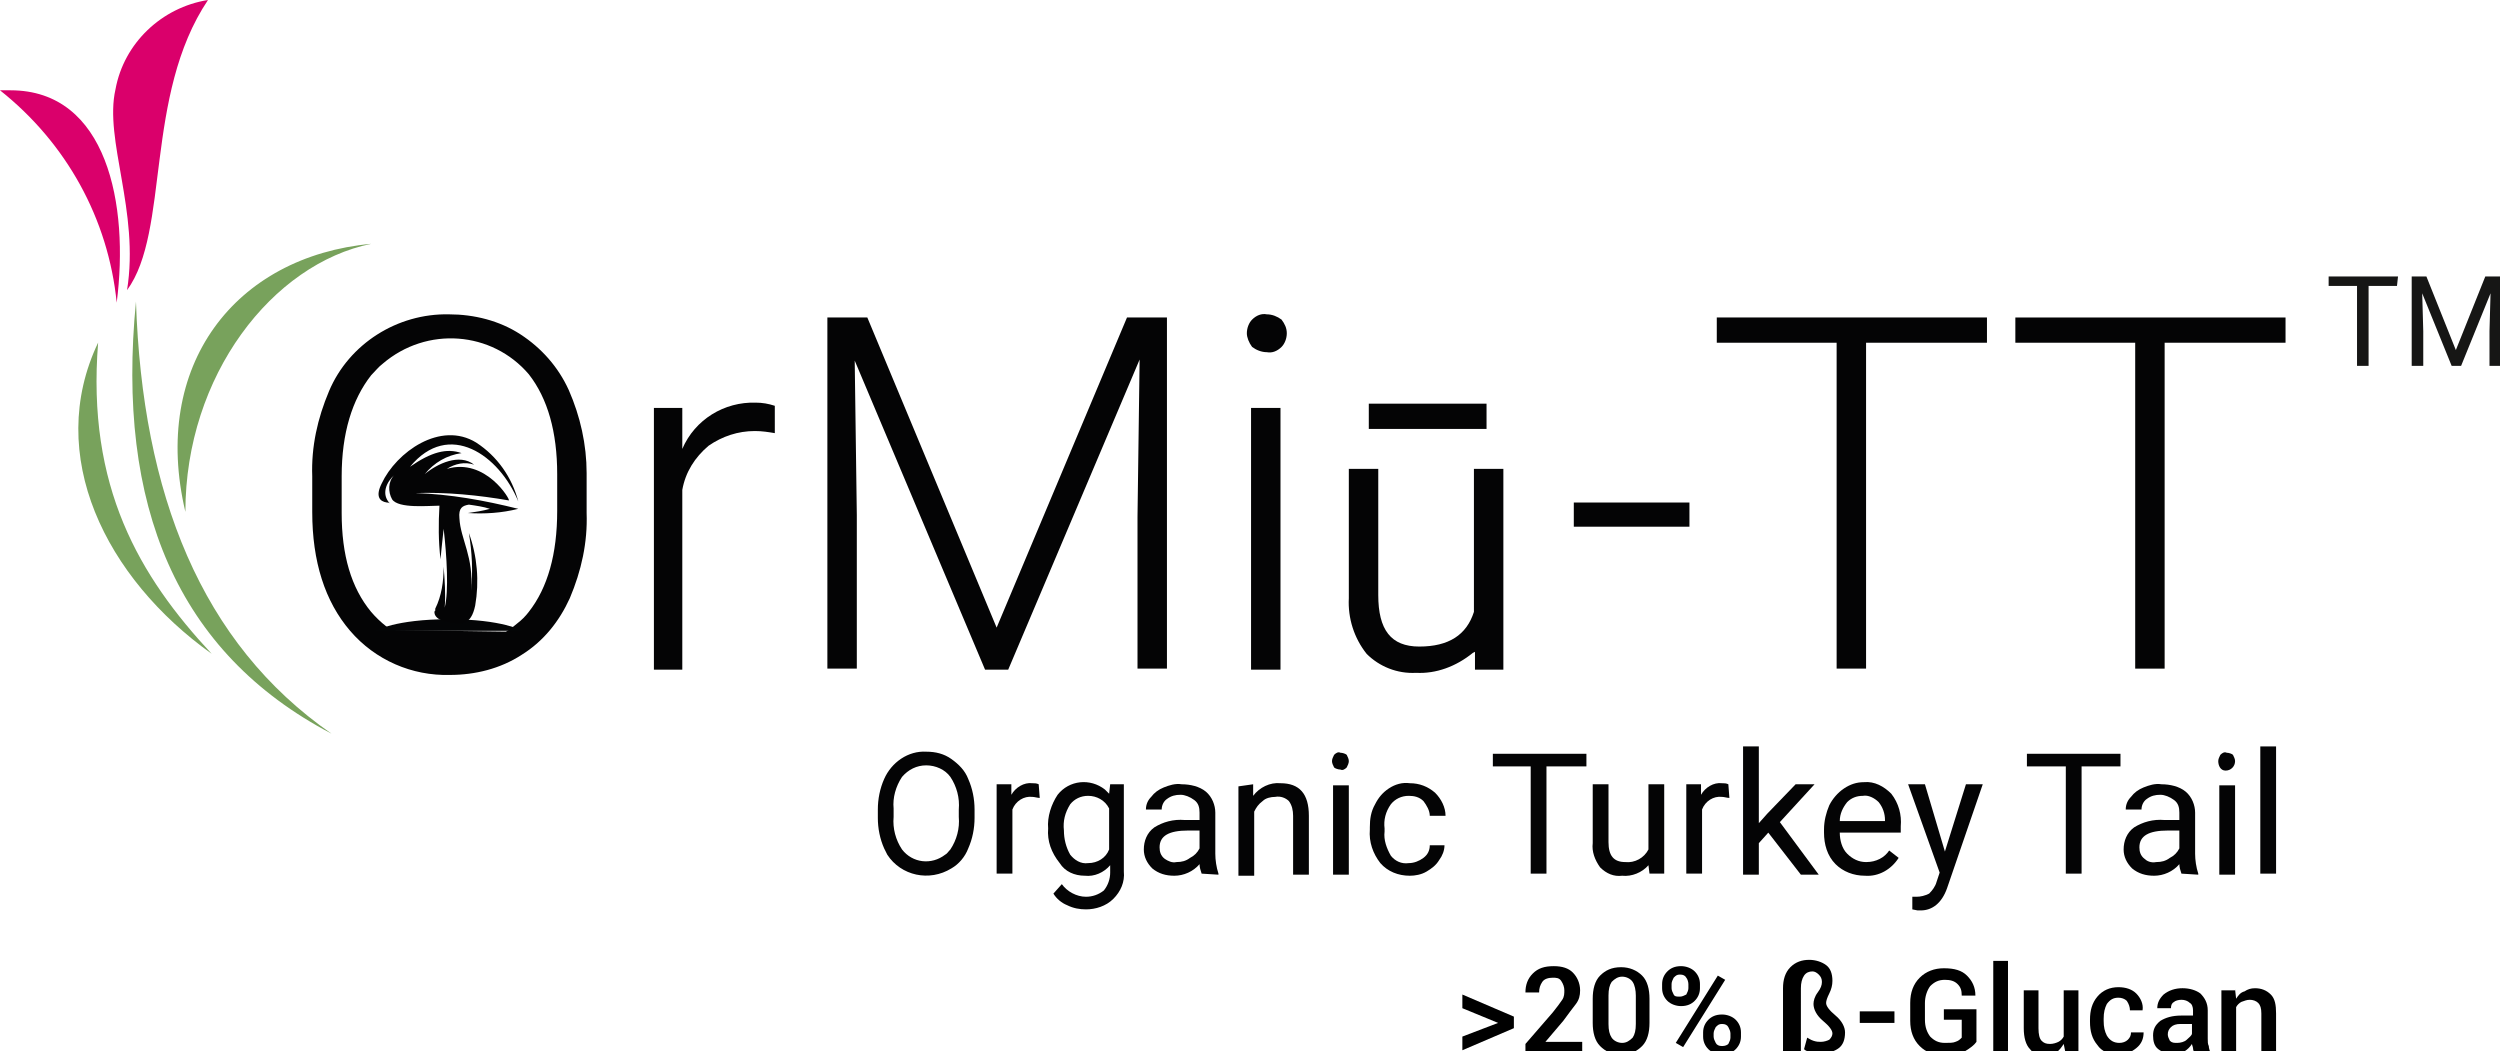 <?xml version="1.0" encoding="utf-8"?>
<!-- Generator: Adobe Illustrator 26.4.0, SVG Export Plug-In . SVG Version: 6.00 Build 0)  -->
<svg version="1.1" id="Group_8381" xmlns="http://www.w3.org/2000/svg" xmlns:xlink="http://www.w3.org/1999/xlink" x="0px" y="0px"
	 viewBox="0 0 237.8 100" style="enable-background:new 0 0 237.8 100;" xml:space="preserve">
<style type="text/css">
	.st0{fill:#040405;}
	.st1{clip-path:url(#SVGID_00000013157173283923144740000003308751488316037517_);}
	.st2{fill:url(#Rectangle_10929_00000181796610604939466300000016256251501080564610_);}
	.st3{clip-path:url(#SVGID_00000142134357910448395800000010753237289469893808_);}
	.st4{fill:url(#Rectangle_10930_00000005231979238378049860000015301908952636026507_);}
	.st5{clip-path:url(#SVGID_00000103233737073247786090000017985409637139403710_);}
	.st6{fill:url(#Rectangle_10931_00000088106294776108723030000015544886215184519603_);}
	.st7{fill:#040506;}
	.st8{fill-rule:evenodd;clip-rule:evenodd;fill:#040405;}
	.st9{fill:#161615;}
	.st10{enable-background:new    ;}
</style>
<path id="Path_36011" class="st0" d="M35.4,59.9l4.6,2.4l2.9,0.2l3-0.5l2.1-0.8l1.4-1.1L35.4,59.9z"/>
<g id="Group_8382" transform="translate(10.685)">
	<g>
		<defs>
			<path id="SVGID_1_" d="M9.1,0c-4.4,0.7-8,4.1-8.8,8.5c-1.1,4.8,2.3,11.6,1.1,19.1C5.5,22,3,9.1,9.1,0z"/>
		</defs>
		<clipPath id="SVGID_00000095300428538314439250000011959702219329508749_">
			<use xlink:href="#SVGID_1_"  style="overflow:visible;"/>
		</clipPath>
		<g id="Group_8381-2" style="clip-path:url(#SVGID_00000095300428538314439250000011959702219329508749_);">
			
				<linearGradient id="Rectangle_10929_00000072278717922913870950000007746509384946340497_" gradientUnits="userSpaceOnUse" x1="-858.844" y1="535.523" x2="-858.836" y2="535.523" gradientTransform="matrix(8.063 -28.12 -16.475 -4.724 15747.852 -21592.619)">
				<stop  offset="0" style="stop-color:#DA001F"/>
				<stop  offset="1" style="stop-color:#DA006B"/>
			</linearGradient>
			
				<polygon id="Rectangle_10929" style="fill:url(#Rectangle_10929_00000072278717922913870950000007746509384946340497_);" points="
				-8.2,25.5 -0.1,-2.6 16.4,2.1 8.3,30.2 			"/>
		</g>
	</g>
</g>
<g id="Group_8384" transform="translate(0 8.589)">
	<g>
		<defs>
			<path id="SVGID_00000154391727058144033040000011908639853405600679_" d="M0,0C6.3,5,10.3,12.2,11.1,20.2C12.3,10.9,10.2,0,1,0
				C0.7,0,0.3,0,0,0"/>
		</defs>
		<clipPath id="SVGID_00000150078623236887466460000009995168511385071762_">
			<use xlink:href="#SVGID_00000154391727058144033040000011908639853405600679_"  style="overflow:visible;"/>
		</clipPath>
		<g id="Group_8383" style="clip-path:url(#SVGID_00000150078623236887466460000009995168511385071762_);">
			
				<linearGradient id="Rectangle_10930_00000088102966167100876830000015395971735954356392_" gradientUnits="userSpaceOnUse" x1="-815.538" y1="546.507" x2="-815.527" y2="546.507" gradientTransform="matrix(17.939 -9.944 -11.433 -20.626 20879.346 3175.738)">
				<stop  offset="0" style="stop-color:#DA001F"/>
				<stop  offset="1" style="stop-color:#DA006B"/>
			</linearGradient>
			
				<polygon id="Rectangle_10930" style="fill:url(#Rectangle_10930_00000088102966167100876830000015395971735954356392_);" points="
				-8.5,4.7 9.4,-5.2 20.8,15.4 2.9,25.4 			"/>
		</g>
	</g>
</g>
<g id="Group_8386" transform="translate(7.434 23.188)">
	<g>
		<defs>
			<path id="SVGID_00000070839001755426150170000014685830967467884693_" d="M12.7,39C5.8,31.6,0.8,23.1,1.9,9.4
				C-3.2,20.1,2.6,31.8,12.7,39 M24.1,46.6C11.7,38,6.1,23.8,5.5,5.5C3.6,24.9,9.4,38.9,24.1,46.6 M10.2,25.5
				c0-13,8.3-23.6,17.7-25.5C14.9,1.2,6.9,11.6,10.2,25.5"/>
		</defs>
		<clipPath id="SVGID_00000093155504556059377450000015482904823076753571_">
			<use xlink:href="#SVGID_00000070839001755426150170000014685830967467884693_"  style="overflow:visible;"/>
		</clipPath>
		<g id="Group_8385" style="clip-path:url(#SVGID_00000093155504556059377450000015482904823076753571_);">
			
				<linearGradient id="Rectangle_10931_00000012435398625587717590000004531922036673515193_" gradientUnits="userSpaceOnUse" x1="-835.337" y1="553.022" x2="-835.332" y2="553.022" gradientTransform="matrix(43.225 -19.245 -22.44 -50.4 48511.609 11827.603)">
				<stop  offset="0" style="stop-color:#3A6F5C"/>
				<stop  offset="1" style="stop-color:#78A25C"/>
			</linearGradient>
			
				<polygon id="Rectangle_10931" style="fill:url(#Rectangle_10931_00000012435398625587717590000004531922036673515193_);" points="
				-20.5,7.7 22.7,-11.5 45.2,38.9 1.9,58.1 			"/>
		</g>
	</g>
</g>
<path id="Path_36015" class="st0" d="M55.8,48.8c0.1,2.8-0.5,5.5-1.6,8.1c-1,2.2-2.5,4.1-4.6,5.4c-2,1.3-4.4,1.9-6.8,1.9
	c-3.6,0.1-7.1-1.4-9.5-4.2c-2.4-2.8-3.6-6.6-3.6-11.3v-3.4c-0.1-2.8,0.5-5.5,1.6-8.1c1.9-4.5,6.5-7.4,11.4-7.3
	c2.4,0,4.8,0.6,6.8,1.9c2,1.3,3.6,3.1,4.6,5.3c1.1,2.5,1.7,5.2,1.7,7.9L55.8,48.8z M53,45.1c0-4-0.9-7.2-2.7-9.5
	c-3.5-4.1-9.7-4.6-13.9-1c-0.4,0.3-0.7,0.7-1.1,1.1c-1.8,2.3-2.8,5.5-2.8,9.6v3.5c0,4,0.9,7.1,2.8,9.4c3.5,4.1,9.7,4.7,13.9,1.1
	c0.4-0.3,0.8-0.7,1.1-1.1c1.8-2.3,2.7-5.5,2.7-9.6V45.1z"/>
<path id="Path_36016" class="st0" d="M73.7,41.2c-0.6-0.1-1.2-0.2-1.9-0.2c-1.6,0-3.1,0.5-4.4,1.4c-1.3,1.1-2.2,2.5-2.5,4.2v17.1
	h-2.7V38.8h2.7l0,3.9c1.2-2.8,4-4.5,7-4.4c0.6,0,1.2,0.1,1.8,0.3L73.7,41.2z"/>
<path id="Path_36017" class="st0" d="M82.5,30.2l12.3,29.5l12.4-29.5h3.8v33.4h-2.8V49.1l0.2-14.9L95.9,63.7h-2.2L81.3,34.3L81.5,49
	v14.6h-2.8V30.2H82.5z"/>
<path id="Path_36018" class="st0" d="M118.6,31.7c0-0.5,0.2-1,0.5-1.3c0.4-0.4,0.9-0.6,1.4-0.5c0.5,0,1,0.2,1.4,0.5
	c0.3,0.4,0.5,0.8,0.5,1.3c0,0.5-0.2,1-0.5,1.3c-0.4,0.4-0.9,0.6-1.4,0.5c-0.5,0-1-0.2-1.4-0.5C118.8,32.6,118.6,32.1,118.6,31.7
	 M121.8,63.7h-2.8V38.8h2.8V63.7z"/>
<path id="Path_36019" class="st7" d="M49.7,60c0,0-1.9-1.1-7-1.1s-7,1.1-7,1.1H49.7z"/>
<path id="Path_36020" class="st8" d="M42.3,59.1c1.6,0.4,2.5,0.4,2.9-1.5c0.4-2.3,0.2-4.7-0.6-6.9c0.3,1.8,0.4,3.7,0.2,5.5
	c0.3-3.2-1-4.9-1.1-6.9c-0.1-1,0.3-1.2,0.9-1.3c0.7,0.1,1.4,0.2,2,0.4c-0.7,0.2-1.4,0.3-2.1,0.4c1.6,0.1,3.2,0,4.8-0.4
	c-3.2-0.8-6.5-1.4-9.8-1.5c3-0.1,6,0.2,8.9,0.7c0.2,0-2.2-4.1-5.9-3c0.8-0.5,1.7-0.7,2.6-0.4c-1.4-1.1-3.5-0.1-4.7,0.9
	c0.9-1.1,2.1-1.8,3.5-2c-1.4-0.5-2.9-0.1-4.9,1.3c3.7-4.5,8.5-1.1,10.3,3.3c-0.6-2.3-2-4.3-4-5.6C41.9,40,37.7,43,36.3,46
	c-0.6,1.2-0.2,1.7,0.5,1.8c0.1,0,0.2,0,0.3,0.1c-0.9-0.9-0.3-2.1,0.4-2.7c-0.6,0.6-0.6,1.6-0.2,2.3c0.6,0.9,3.5,0.6,4.5,0.6
	c-0.1,1.7-0.1,3.4,0.1,5.1c0,0,0.2-2.1,0.3-2.9c0.3,2.6,0.5,5.9,0.1,7.5c0.1-1.3,0-2.6-0.1-3.9c0,1.4-0.2,2.8-0.8,4
	c0,0.1,0,0.1,0,0.2C41.3,58,41.1,58.8,42.3,59.1"/>
<path id="Path_36021" class="st0" d="M134.7,64c-1.8,0.1-3.5-0.6-4.7-1.8c-1.2-1.5-1.8-3.4-1.7-5.3V44.6h2.8v12
	c0,3.3,1.2,4.9,3.9,4.9c2.8,0,4.5-1.1,5.2-3.3V44.6h2.8v19.1h-2.7l0-1.7l-0.2,0.1C138.5,63.4,136.6,64.1,134.7,64 M130.2,38.4h11.2
	v2.4h-11.2L130.2,38.4z"/>
<rect id="Rectangle_10932" x="149.7" y="47.8" class="st0" width="11" height="2.3"/>
<path id="Path_36022" class="st0" d="M189,32.6h-11.5v31h-2.8v-31h-11.4v-2.4H189L189,32.6z"/>
<path id="Path_36023" class="st0" d="M217.4,32.6h-11.5v31h-2.8v-31h-11.4v-2.4h25.7V32.6z"/>
<path id="Path_36024" class="st9" d="M228,27.2h-2.7v7.6h-1.1v-7.6h-2.7v-0.9h6.6L228,27.2z"/>
<path id="Path_36025" class="st9" d="M230.8,26.3l2.8,7l2.8-7h1.5v8.5h-1.1v-3.3l0.1-3.6l-2.8,6.9h-0.9l-2.8-6.9l0.1,3.6v3.3h-1.1
	v-8.5L230.8,26.3z"/>
<path id="Path_36026" class="st0" d="M92.7,77.8c0,1-0.2,2-0.6,2.9c-0.3,0.8-0.9,1.5-1.6,1.9c-2.1,1.3-4.8,0.7-6.1-1.3
	c-0.1-0.2-0.2-0.4-0.3-0.6c-0.4-0.9-0.6-1.9-0.6-2.9v-0.8c0-1,0.2-2,0.6-2.9c0.7-1.6,2.3-2.7,4-2.6c0.9,0,1.7,0.2,2.4,0.7
	c0.7,0.5,1.3,1.1,1.6,1.9c0.4,0.9,0.6,1.9,0.6,2.9L92.7,77.8z M91.2,77c0.1-1.1-0.2-2.2-0.8-3.1c-0.5-0.7-1.4-1.1-2.3-1.1
	c-0.9,0-1.7,0.4-2.3,1.1c-0.6,0.9-0.9,2-0.8,3v0.8c-0.1,1.1,0.2,2.2,0.8,3.1c1,1.3,2.8,1.5,4.1,0.5c0.2-0.1,0.3-0.3,0.5-0.5
	c0.6-0.9,0.9-2,0.8-3.1L91.2,77z"/>
<path id="Path_36027" class="st0" d="M98.9,75.9c-0.2,0-0.5-0.1-0.7-0.1c-0.8-0.1-1.6,0.4-1.9,1.2v6.1h-1.5v-8.5h1.4l0,1
	c0.4-0.7,1.2-1.2,2-1.1c0.2,0,0.4,0,0.6,0.1L98.9,75.9z"/>
<path id="Path_36028" class="st0" d="M99.7,78.8c-0.1-1.1,0.3-2.3,0.9-3.2c1.1-1.4,3.1-1.6,4.5-0.5c0.1,0.1,0.3,0.3,0.4,0.4l0.1-0.9
	h1.3v8.3c0.1,1-0.3,1.9-1,2.6c-0.7,0.7-1.7,1-2.6,1c-0.6,0-1.2-0.1-1.8-0.4c-0.5-0.2-1-0.6-1.3-1.1l0.8-0.9c0.5,0.7,1.4,1.2,2.3,1.2
	c0.6,0,1.2-0.2,1.7-0.6c0.4-0.5,0.6-1.1,0.6-1.7v-0.7c-0.6,0.7-1.5,1.1-2.4,1c-1,0-1.9-0.4-2.4-1.2C100,81.1,99.6,80,99.7,78.8
	 M101.2,79c0,0.8,0.2,1.6,0.6,2.3c0.4,0.5,1,0.9,1.7,0.8c0.9,0,1.7-0.5,2-1.3v-3.9c-0.4-0.8-1.2-1.2-2-1.2c-0.7,0-1.3,0.3-1.7,0.8
	C101.3,77.3,101.1,78.1,101.2,79"/>
<path id="Path_36029" class="st0" d="M114.3,83.1c-0.1-0.3-0.2-0.6-0.2-0.9c-0.6,0.7-1.5,1.1-2.4,1.1c-0.8,0-1.5-0.2-2.1-0.7
	c-0.5-0.5-0.8-1.1-0.8-1.8c0-0.8,0.3-1.6,1-2.1c0.8-0.5,1.8-0.8,2.9-0.7h1.4v-0.7c0-0.5-0.1-0.9-0.5-1.2c-0.4-0.3-0.9-0.5-1.3-0.5
	c-0.5,0-0.9,0.1-1.3,0.4c-0.3,0.2-0.5,0.6-0.5,1H109c0-0.5,0.2-0.9,0.5-1.2c0.3-0.4,0.7-0.7,1.2-0.9c0.5-0.2,1.1-0.4,1.7-0.3
	c0.8,0,1.7,0.2,2.3,0.7c0.6,0.5,0.9,1.3,0.9,2v3.9c0,0.6,0.1,1.3,0.3,1.9v0.1L114.3,83.1z M111.9,82c0.5,0,0.9-0.1,1.3-0.4
	c0.4-0.2,0.7-0.5,0.9-0.9V79H113c-1.8,0-2.7,0.5-2.7,1.6c0,0.4,0.1,0.8,0.5,1.1C111.1,81.9,111.5,82.1,111.9,82"/>
<path id="Path_36030" class="st0" d="M119.2,74.6l0,1.1c0.6-0.8,1.6-1.3,2.6-1.2c1.8,0,2.7,1,2.7,3.1v5.6h-1.5v-5.6
	c0-0.5-0.1-1-0.4-1.4c-0.3-0.3-0.8-0.5-1.3-0.4c-0.4,0-0.9,0.1-1.2,0.4c-0.4,0.3-0.6,0.6-0.8,1v6.1h-1.5v-8.5L119.2,74.6z"/>
<path id="Path_36031" class="st0" d="M126.7,72.4c0-0.2,0.1-0.4,0.2-0.6c0.2-0.2,0.4-0.3,0.6-0.2c0.2,0,0.5,0.1,0.6,0.2
	c0.1,0.2,0.2,0.4,0.2,0.6c0,0.2-0.1,0.4-0.2,0.6c-0.2,0.2-0.4,0.3-0.6,0.2c-0.2,0-0.5-0.1-0.6-0.2C126.8,72.8,126.7,72.6,126.7,72.4
	 M128.3,83.2h-1.5v-8.5h1.5V83.2z"/>
<path id="Path_36032" class="st0" d="M134,82.1c0.5,0,1-0.2,1.4-0.5c0.4-0.3,0.6-0.7,0.6-1.2h1.4c0,0.5-0.2,1-0.5,1.4
	c-0.3,0.5-0.7,0.8-1.2,1.1c-0.5,0.3-1.1,0.4-1.6,0.4c-1.1,0-2.1-0.4-2.8-1.2c-0.7-0.9-1.1-2-1-3.2v-0.2c0-0.8,0.1-1.5,0.5-2.2
	c0.3-0.6,0.7-1.1,1.3-1.5c0.6-0.4,1.3-0.6,2-0.5c0.9,0,1.7,0.3,2.4,0.9c0.6,0.6,1,1.4,1,2.2H136c0-0.5-0.3-1-0.6-1.4
	c-0.4-0.4-0.9-0.5-1.4-0.5c-0.7,0-1.3,0.3-1.7,0.8c-0.5,0.7-0.7,1.5-0.6,2.3v0.3c-0.1,0.8,0.2,1.6,0.6,2.3
	C132.7,81.9,133.3,82.2,134,82.1"/>
<path id="Path_36033" class="st0" d="M150.8,72.9h-3.7v10.2h-1.5V72.9H142v-1.2h8.9V72.9z"/>
<path id="Path_36034" class="st0" d="M156.8,82.3c-0.6,0.7-1.6,1.1-2.5,1c-0.8,0.1-1.5-0.2-2.1-0.8c-0.5-0.7-0.8-1.5-0.7-2.3v-5.6
	h1.5v5.5c0,1.3,0.5,1.9,1.6,1.9c0.9,0.1,1.8-0.4,2.2-1.2v-6.2h1.5v8.5h-1.4L156.8,82.3z"/>
<path id="Path_36035" class="st0" d="M164.5,75.9c-0.2,0-0.5-0.1-0.7-0.1c-0.8-0.1-1.6,0.4-1.9,1.2v6.1h-1.5v-8.5h1.4l0,1
	c0.4-0.7,1.2-1.2,2-1.1c0.2,0,0.4,0,0.6,0.1L164.5,75.9z"/>
<path id="Path_36036" class="st0" d="M168.2,79.2l-0.9,1v3h-1.5V71h1.5v7.3l0.8-0.9l2.7-2.8h1.8l-3.3,3.6l3.7,5h-1.7L168.2,79.2z"/>
<path id="Path_36037" class="st0" d="M177.4,83.3c-1.1,0-2.1-0.4-2.8-1.1c-0.8-0.8-1.1-1.9-1.1-3v-0.3c0-0.8,0.2-1.6,0.5-2.3
	c0.3-0.6,0.8-1.2,1.4-1.6c0.6-0.4,1.2-0.6,1.9-0.6c1-0.1,1.9,0.4,2.6,1.1c0.7,0.9,1,2,0.9,3.1v0.6h-5.8c0,0.7,0.2,1.5,0.7,2
	c0.5,0.5,1.1,0.8,1.8,0.8c0.5,0,0.9-0.1,1.3-0.3c0.4-0.2,0.7-0.5,0.9-0.8l0.9,0.7C179.9,82.7,178.7,83.4,177.4,83.3 M177.2,75.7
	c-0.6,0-1.1,0.2-1.5,0.6c-0.4,0.5-0.7,1.1-0.7,1.8h4.3V78c0-0.6-0.2-1.2-0.6-1.7C178.3,75.9,177.7,75.6,177.2,75.7"/>
<path id="Path_36038" class="st0" d="M185,81l2-6.4h1.6l-3.4,9.9c-0.5,1.4-1.4,2.1-2.5,2.1l-0.3,0l-0.5-0.1v-1.2l0.4,0
	c0.4,0,0.8-0.1,1.2-0.3c0.3-0.3,0.6-0.7,0.7-1.1l0.3-0.9l-3-8.4h1.6L185,81z"/>
<path id="Path_36039" class="st0" d="M201.7,72.9H198v10.2h-1.5V72.9h-3.7v-1.2h8.9V72.9z"/>
<path id="Path_36040" class="st0" d="M207.5,83.1c-0.1-0.3-0.2-0.6-0.2-0.9c-0.6,0.7-1.5,1.1-2.4,1.1c-0.8,0-1.5-0.2-2.1-0.7
	c-0.5-0.5-0.8-1.1-0.8-1.8c0-0.8,0.3-1.6,1-2.1c0.8-0.5,1.8-0.8,2.9-0.7h1.4v-0.7c0-0.5-0.1-0.9-0.5-1.2c-0.4-0.3-0.9-0.5-1.3-0.5
	c-0.5,0-0.9,0.1-1.3,0.4c-0.3,0.2-0.5,0.6-0.5,1h-1.5c0-0.5,0.2-0.9,0.5-1.2c0.3-0.4,0.7-0.7,1.2-0.9c0.5-0.2,1.1-0.4,1.7-0.3
	c0.8,0,1.7,0.2,2.3,0.7c0.6,0.5,0.9,1.3,0.9,2v3.9c0,0.6,0.1,1.3,0.3,1.9v0.1L207.5,83.1z M205.1,82c0.5,0,0.9-0.1,1.3-0.4
	c0.4-0.2,0.7-0.5,0.9-0.9V79h-1.1c-1.8,0-2.7,0.5-2.7,1.6c0,0.4,0.1,0.8,0.5,1.1C204.2,81.9,204.6,82.1,205.1,82"/>
<path id="Path_36041" class="st0" d="M211,72.4c0-0.2,0.1-0.4,0.2-0.6c0.2-0.2,0.4-0.3,0.6-0.2c0.2,0,0.5,0.1,0.6,0.2
	c0.1,0.2,0.2,0.4,0.2,0.6c0,0.5-0.4,0.9-0.9,0.9S211,72.8,211,72.4 M212.6,83.2h-1.5v-8.5h1.5V83.2z"/>
<rect id="Rectangle_10933" x="215" y="71" class="st0" width="1.5" height="12.1"/>
<g class="st10">
	<path d="M139.1,95.9v-1.3l4.9,2.1v1.1l-4.9,2.1v-1.3l3.4-1.3l0.1,0l0,0l-0.1,0L139.1,95.9z"/>
	<path d="M150.4,100.2h-5.3v-0.9l2.6-3c0.4-0.5,0.7-0.9,0.9-1.2c0.2-0.3,0.2-0.6,0.2-0.9c0-0.3-0.1-0.6-0.3-0.9s-0.5-0.3-0.8-0.3
		c-0.4,0-0.8,0.1-1,0.4c-0.2,0.3-0.3,0.6-0.3,1h-1.3l0,0c0-0.7,0.2-1.3,0.7-1.8c0.5-0.5,1.1-0.7,2-0.7c0.8,0,1.4,0.2,1.8,0.6
		s0.7,1,0.7,1.7c0,0.5-0.1,0.9-0.4,1.3s-0.7,0.9-1.2,1.6l-1.7,2l0,0h3.5V100.2z"/>
	<path d="M156.9,97.3c0,0.9-0.2,1.7-0.7,2.2c-0.5,0.5-1.1,0.8-2,0.8s-1.5-0.3-2-0.8c-0.5-0.5-0.7-1.3-0.7-2.2v-2.3
		c0-0.9,0.2-1.7,0.7-2.2s1.1-0.8,2-0.8c0.8,0,1.5,0.3,2,0.8s0.7,1.3,0.7,2.2V97.3z M155.6,94.7c0-0.5-0.1-1-0.3-1.3
		c-0.2-0.3-0.6-0.5-1-0.5c-0.4,0-0.7,0.2-1,0.5c-0.2,0.3-0.3,0.7-0.3,1.3v2.7c0,0.6,0.1,1,0.3,1.3c0.2,0.3,0.6,0.5,1,0.5
		s0.7-0.2,1-0.5c0.2-0.3,0.3-0.7,0.3-1.3V94.7z"/>
	<path d="M158.1,93.6c0-0.5,0.2-0.9,0.5-1.2c0.3-0.3,0.7-0.5,1.3-0.5c0.5,0,1,0.2,1.3,0.5c0.3,0.3,0.5,0.7,0.5,1.2V94
		c0,0.5-0.2,0.9-0.5,1.2c-0.3,0.3-0.7,0.5-1.3,0.5c-0.5,0-1-0.2-1.3-0.5c-0.3-0.3-0.5-0.7-0.5-1.2V93.6z M159,94
		c0,0.2,0.1,0.4,0.2,0.6c0.1,0.2,0.3,0.2,0.6,0.2c0.2,0,0.4-0.1,0.6-0.2c0.1-0.2,0.2-0.4,0.2-0.6v-0.4c0-0.2-0.1-0.5-0.2-0.6
		c-0.1-0.2-0.3-0.3-0.6-0.3c-0.3,0-0.4,0.1-0.6,0.3c-0.1,0.2-0.2,0.4-0.2,0.6V94z M160.1,99.6l-0.7-0.4l4-6.4l0.7,0.4L160.1,99.6z
		 M162,98.2c0-0.5,0.2-0.9,0.5-1.2s0.7-0.5,1.3-0.5c0.5,0,1,0.2,1.3,0.5c0.3,0.3,0.5,0.7,0.5,1.2v0.4c0,0.5-0.2,0.9-0.5,1.2
		c-0.3,0.3-0.7,0.5-1.3,0.5c-0.5,0-1-0.2-1.3-0.5s-0.5-0.7-0.5-1.2V98.2z M163,98.6c0,0.2,0.1,0.4,0.2,0.6c0.1,0.2,0.3,0.3,0.6,0.3
		c0.3,0,0.5-0.1,0.6-0.2c0.1-0.2,0.2-0.4,0.2-0.6v-0.4c0-0.2-0.1-0.4-0.2-0.6c-0.1-0.2-0.3-0.3-0.6-0.3c-0.3,0-0.4,0.1-0.6,0.3
		c-0.1,0.2-0.2,0.4-0.2,0.6V98.6z"/>
	<path d="M171,100.2h-1.4v-6.2c0-0.8,0.2-1.5,0.7-2c0.5-0.5,1.1-0.7,1.8-0.7c0.6,0,1.2,0.2,1.6,0.5c0.4,0.3,0.6,0.8,0.6,1.5
		c0,0.4-0.1,0.8-0.3,1.2c-0.2,0.4-0.3,0.7-0.3,0.9c0,0.3,0.3,0.7,0.9,1.2c0.6,0.5,0.9,1.1,0.9,1.6c0,0.7-0.2,1.2-0.6,1.5
		s-1,0.5-1.7,0.5c-0.3,0-0.6,0-0.9-0.1s-0.5-0.1-0.7-0.3l0.3-1.1c0.2,0.1,0.3,0.2,0.6,0.3s0.5,0.1,0.7,0.1c0.3,0,0.6-0.1,0.8-0.2
		c0.2-0.2,0.3-0.4,0.3-0.6c0-0.3-0.3-0.7-0.9-1.2c-0.6-0.5-0.9-1.1-0.9-1.6c0-0.3,0.1-0.7,0.4-1.1s0.4-0.7,0.4-1
		c0-0.3-0.1-0.5-0.3-0.7c-0.2-0.2-0.4-0.3-0.6-0.3c-0.3,0-0.6,0.1-0.8,0.4c-0.2,0.3-0.3,0.7-0.3,1.2V100.2z"/>
	<path d="M180.2,97.3h-3.3v-1.1h3.3V97.3z"/>
	<path d="M188,99.1c-0.2,0.3-0.6,0.6-1.1,0.9c-0.5,0.2-1.1,0.4-1.9,0.4c-1,0-1.8-0.3-2.4-0.9c-0.6-0.6-0.9-1.4-0.9-2.4v-1.7
		c0-1,0.3-1.8,0.9-2.4c0.6-0.6,1.4-0.9,2.3-0.9c1,0,1.7,0.2,2.2,0.7c0.5,0.5,0.8,1.1,0.8,1.9l0,0h-1.3c0-0.5-0.1-0.8-0.4-1.1
		c-0.3-0.3-0.7-0.4-1.2-0.4c-0.6,0-1,0.2-1.4,0.6c-0.3,0.4-0.5,1-0.5,1.6V97c0,0.7,0.2,1.2,0.5,1.6c0.4,0.4,0.8,0.6,1.4,0.6
		c0.4,0,0.8,0,1-0.1c0.3-0.1,0.4-0.2,0.6-0.4V97h-1.7v-1h3.1V99.1z"/>
	<path d="M191,100.2h-1.4v-8.8h1.4V100.2z"/>
	<path d="M196.3,99.3c-0.2,0.3-0.4,0.6-0.7,0.8s-0.6,0.3-1,0.3c-0.7,0-1.2-0.2-1.5-0.6c-0.4-0.4-0.6-1.1-0.6-2v-3.6h1.4v3.6
		c0,0.6,0.1,1,0.3,1.2s0.4,0.3,0.8,0.3c0.3,0,0.6-0.1,0.8-0.2s0.4-0.3,0.5-0.5v-4.4h1.4v6.1h-1.2L196.3,99.3z"/>
	<path d="M201.6,99.2c0.3,0,0.6-0.1,0.8-0.3s0.3-0.4,0.3-0.7h1.2l0,0c0,0.6-0.2,1.1-0.7,1.5c-0.5,0.4-1,0.6-1.7,0.6
		c-0.9,0-1.6-0.3-2-0.9c-0.5-0.6-0.7-1.3-0.7-2.2v-0.2c0-0.9,0.2-1.6,0.7-2.2c0.5-0.6,1.2-0.9,2-0.9c0.7,0,1.3,0.2,1.7,0.6
		c0.4,0.4,0.7,1,0.6,1.6l0,0h-1.2c0-0.3-0.1-0.6-0.3-0.9c-0.2-0.2-0.5-0.3-0.8-0.3c-0.5,0-0.8,0.2-1.1,0.6c-0.2,0.4-0.3,0.8-0.3,1.4
		v0.2c0,0.6,0.1,1,0.3,1.4C200.7,99,201.1,99.2,201.6,99.2z"/>
	<path d="M208.7,100.2c0-0.2-0.1-0.3-0.1-0.5c0-0.1-0.1-0.3-0.1-0.4c-0.2,0.3-0.4,0.5-0.7,0.7c-0.3,0.2-0.7,0.3-1,0.3
		c-0.6,0-1.1-0.2-1.5-0.5s-0.5-0.8-0.5-1.3c0-0.6,0.2-1,0.7-1.4c0.5-0.3,1.1-0.5,2-0.5h1.1v-0.5c0-0.3-0.1-0.6-0.3-0.7
		c-0.2-0.2-0.5-0.3-0.8-0.3c-0.3,0-0.6,0.1-0.7,0.2c-0.2,0.1-0.3,0.3-0.3,0.6l-1.3,0l0,0c0-0.5,0.2-0.9,0.6-1.3
		c0.5-0.4,1.1-0.6,1.8-0.6c0.7,0,1.3,0.2,1.7,0.5c0.4,0.4,0.7,0.9,0.7,1.6v2.7c0,0.3,0,0.5,0.1,0.7c0,0.2,0.1,0.5,0.2,0.7H208.7z
		 M207.1,99.2c0.3,0,0.7-0.1,0.9-0.3s0.5-0.4,0.5-0.6v-0.9h-1.1c-0.4,0-0.7,0.1-0.9,0.3s-0.3,0.4-0.3,0.7c0,0.2,0.1,0.4,0.2,0.6
		C206.6,99.2,206.8,99.2,207.1,99.2z"/>
	<path d="M212.6,94.1l0.1,0.9c0.2-0.3,0.4-0.6,0.8-0.7c0.3-0.2,0.6-0.3,1-0.3c0.6,0,1.1,0.2,1.5,0.6c0.4,0.4,0.5,1,0.5,1.8v3.8h-1.4
		v-3.8c0-0.5-0.1-0.8-0.3-1c-0.2-0.2-0.5-0.3-0.8-0.3c-0.3,0-0.5,0.1-0.8,0.2c-0.2,0.1-0.4,0.3-0.5,0.5v4.5h-1.4v-6.1H212.6z"/>
</g>
</svg>
